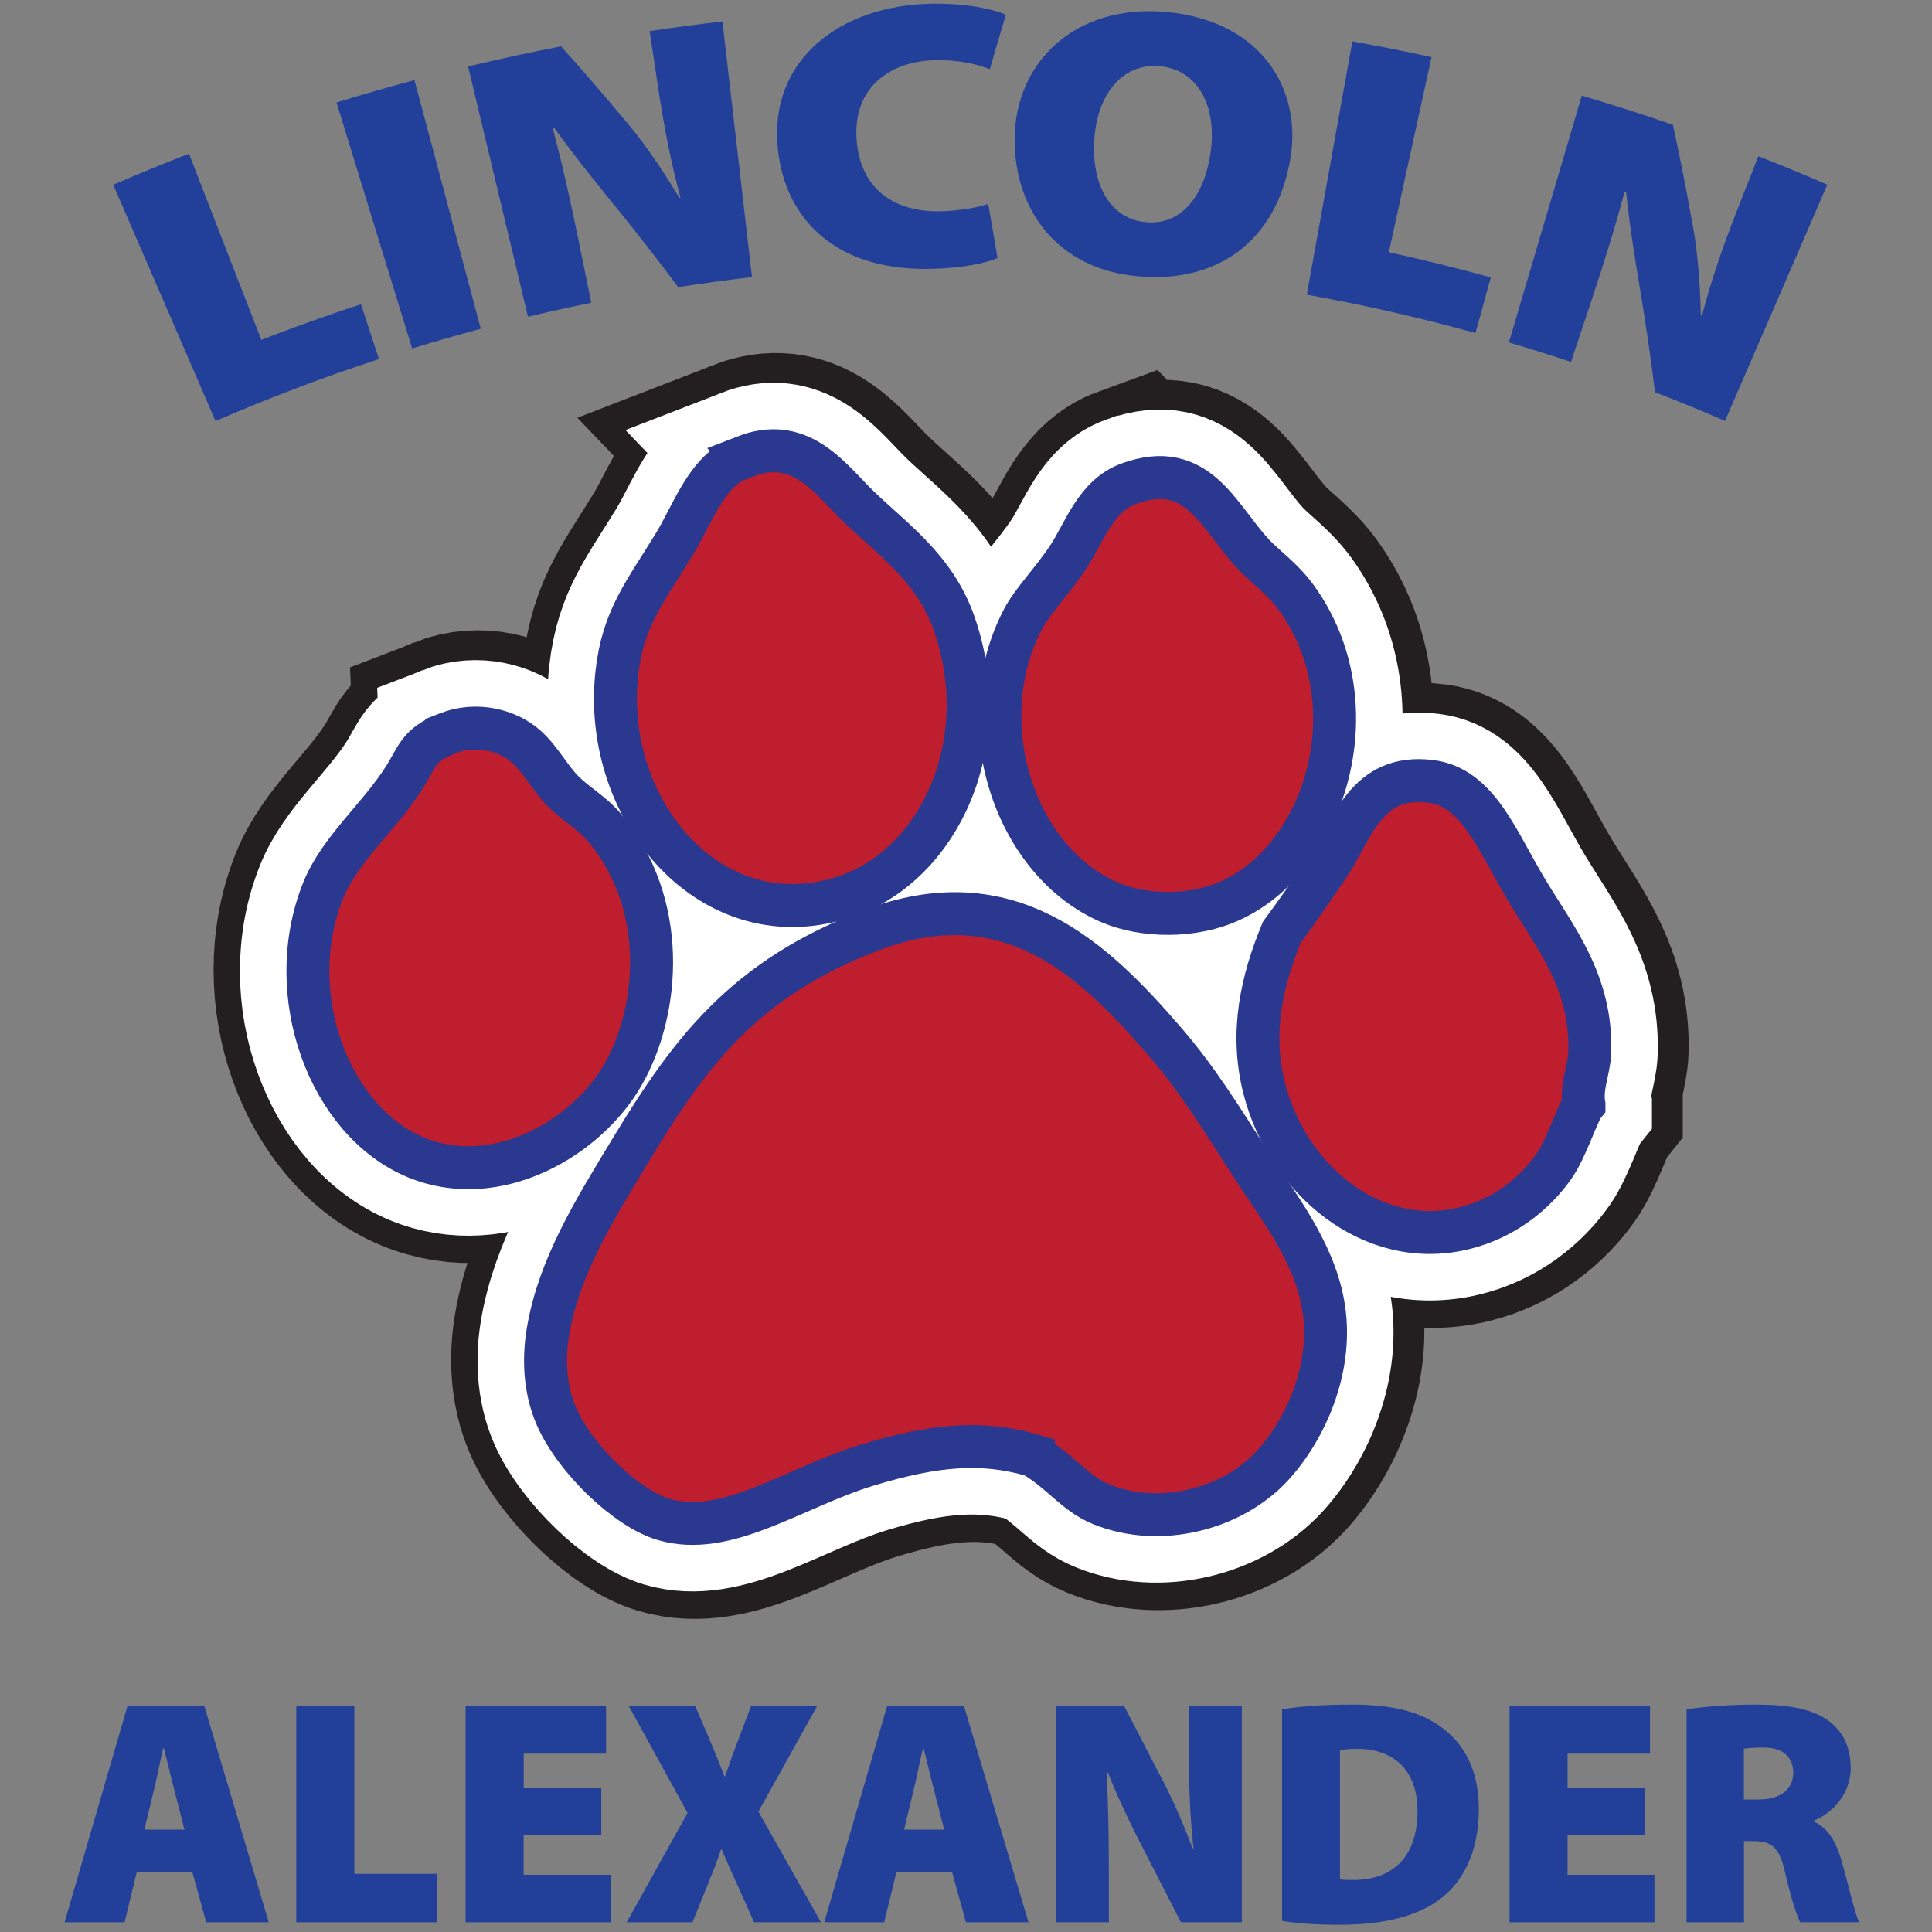 <?xml version="1.0" encoding="UTF-8"?>
<svg id="Layer_1" data-name="Layer 1" xmlns="http://www.w3.org/2000/svg" viewBox="0 0 270 270">
  <rect x="0" y="0" width="270" height="270" fill="#808080" stroke="none"/>
  <defs>
    <style>
      .cls-1 {
        stroke-width: 19px;
      }

      .cls-1, .cls-2 {
        stroke: #fff;
      }

      .cls-1, .cls-2, .cls-3, .cls-4 {
        fill-rule: evenodd;
      }

      .cls-1, .cls-3, .cls-4 {
        fill: #be1e2d;
      }

      .cls-2 {
        fill: #fff;
        stroke-width: 22px;
      }

      .cls-5 {
        fill: #223f99;
      }

      .cls-3 {
        stroke: #231f20;
        stroke-width: 27px;
      }

      .cls-4 {
        stroke: #2b388f;
        stroke-width: 6px;
      }
    </style>
  </defs>
  <g>
    <g>
      <path class="cls-3" d="M104.42,63.64c7.38-2.87,11.52,2.55,15.15,6.26,4.78,4.87,11.34,8.95,14.17,17.31,5.64,16.62-2.16,33.34-15,37.83-18.75,6.56-34.34-11.8-32.23-31.07.85-7.79,3.94-11.34,8.11-18.2,1.98-3.26,3.72-7.95,6.74-10.51.64-.54,1.32-.93,3.07-1.61Z"/>
      <path class="cls-3" d="M158.12,67.42c9.57-3.48,12.47,4.6,17.32,9.83,1.55,1.68,4.07,3.41,6.03,6.1,10.56,14.54,4.41,35.77-8.76,42.15-5.71,2.77-12.75,2.37-17.18.51-13.38-5.62-19.84-25.08-12.26-39.62,1.34-2.57,4-5.19,6.32-8.68,2.3-3.46,3.81-8.58,8.52-10.3Z"/>
      <path class="cls-3" d="M62.82,102.33c4.17-1.63,8.55-.4,11.05,1.85,2.06,1.85,3.34,4.44,5.21,6.3,1.89,1.88,3.98,2.92,5.78,5.08,8.79,10.54,7.71,25.34,2.55,34.41-5.09,8.95-17.73,16.26-28.96,11.61-12.1-5.01-18.78-22.78-12.98-37.28,2.29-5.71,7.75-10.18,11.3-15.73,1.91-2.99,1.97-4.65,6.05-6.23Z"/>
      <path class="cls-3" d="M144.74,203.26c-7.06-2.07-13.65-1.59-23.25,1.34-10.29,3.14-19.62,10.17-28.43,7.58-5.19-1.52-12.36-8.44-14.95-14.3-1.81-4.1-1.8-8.51-1.2-12.03,1.53-8.99,6.47-16.9,11.56-25.31,8.24-13.61,15.81-23.92,33.61-30.69,19.16-7.28,31,3.95,40.99,15.53,4.59,5.32,7.75,10.48,11.93,16.99,3.69,5.75,8.76,12.01,10.18,19.58,1.63,8.66-2.26,17.48-7.01,22.69-5.65,6.19-15.84,8.75-23.98,5.42-3.68-1.51-5.44-4.42-9.44-6.78Z"/>
      <path class="cls-3" d="M221.67,154.22c-.9,1.12-2.43,6.09-4.18,8.59-2.6,3.73-6.89,7.3-12.59,8.69-12.81,3.14-24.7-6.84-27.92-19.58-1.99-7.88-.31-15.06,2.47-21.8,1.97-2.66,4.16-5.79,6.58-9.39,3.25-4.84,5.16-12.85,14.24-11.69,6.65.85,9.29,8.41,13.47,15.32,4.01,6.63,9.04,12.8,8.74,22.53-.08,2.46-1.25,4.81-.81,7.33Z"/>
    </g>
    <path class="cls-2" d="M123.3,134.17c1.97,8.1-5.1,16.78-15.81,19.39-10.7,2.61-20.98-1.84-22.96-9.93-1.97-8.1,5.1-16.78,15.81-19.39,10.7-2.61,20.98,1.84,22.95,9.93Z"/>
    <path class="cls-2" d="M167.86,119.75c1.99,8.15-5.85,17.06-17.51,19.9-11.66,2.84-22.72-1.46-24.71-9.61-1.99-8.15,5.85-17.06,17.51-19.9,11.66-2.84,22.72,1.46,24.7,9.61Z"/>
    <path class="cls-2" d="M182.61,141.58c1.31,5.37-3.15,11.07-9.97,12.73-6.81,1.66-13.4-1.34-14.71-6.71-1.31-5.37,3.16-11.07,9.97-12.73,6.82-1.66,13.4,1.34,14.71,6.71Z"/>
    <g>
      <path class="cls-1" d="M104.11,63.8c7.38-2.87,11.52,2.55,15.15,6.26,4.78,4.87,11.34,8.95,14.17,17.31,5.64,16.62-2.16,33.34-15,37.83-18.75,6.56-34.34-11.8-32.23-31.07.85-7.79,3.94-11.34,8.11-18.2,1.98-3.26,3.72-7.95,6.74-10.51.64-.54,1.32-.93,3.07-1.61Z"/>
      <path class="cls-1" d="M157.8,67.58c9.57-3.48,12.47,4.6,17.32,9.83,1.55,1.68,4.07,3.41,6.03,6.1,10.56,14.54,4.41,35.77-8.76,42.15-5.71,2.77-12.75,2.37-17.18.51-13.38-5.62-19.84-25.08-12.26-39.62,1.34-2.57,4-5.19,6.32-8.68,2.3-3.46,3.81-8.58,8.52-10.29Z"/>
      <path class="cls-1" d="M62.5,102.5c4.17-1.63,8.55-.4,11.05,1.85,2.06,1.85,3.34,4.44,5.21,6.3,1.89,1.88,3.98,2.92,5.78,5.08,8.79,10.54,7.71,25.34,2.55,34.41-5.09,8.95-17.73,16.26-28.96,11.61-12.1-5.01-18.78-22.78-12.98-37.28,2.29-5.71,7.75-10.17,11.3-15.73,1.91-2.99,1.97-4.65,6.05-6.23Z"/>
      <path class="cls-1" d="M144.43,203.42c-7.06-2.07-13.65-1.58-23.25,1.34-10.29,3.14-19.62,10.17-28.43,7.58-5.19-1.53-12.36-8.44-14.95-14.31-1.81-4.1-1.8-8.51-1.2-12.03,1.53-8.98,6.47-16.9,11.56-25.31,8.24-13.61,15.81-23.92,33.61-30.69,19.16-7.29,31,3.95,40.99,15.53,4.59,5.32,7.75,10.48,11.93,16.99,3.69,5.75,8.76,12.01,10.18,19.58,1.63,8.66-2.26,17.48-7.01,22.69-5.65,6.19-15.85,8.75-23.99,5.42-3.68-1.51-5.44-4.41-9.44-6.78Z"/>
      <path class="cls-1" d="M221.36,154.38c-.91,1.12-2.43,6.09-4.18,8.59-2.6,3.73-6.89,7.3-12.59,8.69-12.81,3.14-24.69-6.84-27.92-19.58-1.99-7.88-.31-15.06,2.47-21.8,1.98-2.66,4.16-5.79,6.58-9.39,3.25-4.84,5.15-12.85,14.24-11.69,6.65.85,9.29,8.42,13.47,15.32,4.01,6.64,9.04,12.8,8.74,22.53-.08,2.46-1.25,4.81-.81,7.33Z"/>
    </g>
    <g>
      <path class="cls-4" d="M104.11,63.8c7.38-2.87,11.52,2.55,15.15,6.26,4.78,4.87,11.34,8.95,14.17,17.31,5.64,16.62-2.16,33.34-15,37.83-18.75,6.56-34.34-11.8-32.23-31.07.85-7.79,3.94-11.34,8.11-18.2,1.98-3.26,3.72-7.95,6.74-10.51.64-.54,1.32-.93,3.07-1.61Z"/>
      <path class="cls-4" d="M157.8,67.58c9.57-3.48,12.47,4.6,17.32,9.83,1.55,1.68,4.07,3.41,6.03,6.1,10.56,14.54,4.41,35.77-8.76,42.15-5.71,2.77-12.75,2.37-17.18.51-13.38-5.62-19.84-25.08-12.26-39.62,1.34-2.57,4-5.19,6.32-8.68,2.3-3.46,3.81-8.58,8.52-10.29Z"/>
      <path class="cls-4" d="M62.5,102.5c4.17-1.63,8.55-.4,11.05,1.85,2.06,1.85,3.34,4.44,5.21,6.3,1.89,1.88,3.98,2.92,5.78,5.08,8.79,10.54,7.71,25.34,2.55,34.41-5.09,8.95-17.73,16.26-28.96,11.61-12.1-5.01-18.78-22.78-12.98-37.28,2.29-5.71,7.75-10.17,11.3-15.73,1.91-2.99,1.97-4.65,6.05-6.23Z"/>
      <path class="cls-4" d="M144.43,203.42c-7.06-2.07-13.65-1.58-23.25,1.34-10.29,3.14-19.62,10.17-28.43,7.58-5.19-1.53-12.36-8.44-14.95-14.31-1.81-4.1-1.8-8.51-1.2-12.03,1.53-8.98,6.47-16.9,11.56-25.31,8.24-13.61,15.81-23.92,33.61-30.69,19.16-7.29,31,3.95,40.99,15.53,4.59,5.32,7.75,10.48,11.93,16.99,3.69,5.75,8.76,12.01,10.18,19.58,1.63,8.66-2.26,17.48-7.01,22.69-5.65,6.19-15.85,8.75-23.99,5.42-3.68-1.51-5.44-4.41-9.44-6.78Z"/>
      <path class="cls-4" d="M221.36,154.38c-.91,1.12-2.43,6.09-4.18,8.59-2.6,3.73-6.89,7.3-12.59,8.69-12.81,3.14-24.69-6.84-27.92-19.58-1.99-7.88-.31-15.06,2.47-21.8,1.98-2.66,4.16-5.79,6.58-9.39,3.25-4.84,5.15-12.85,14.24-11.69,6.65.85,9.29,8.42,13.47,15.32,4.01,6.64,9.04,12.8,8.74,22.53-.08,2.46-1.25,4.81-.81,7.33Z"/>
    </g>
  </g>
  <g>
    <path class="cls-5" d="M15.83,25.82c3.51-1.52,7.04-2.97,10.58-4.34,3.37,8.67,6.74,17.35,10.11,26.02,4.61-1.79,9.25-3.45,13.93-4.98.84,2.55,1.67,5.11,2.51,7.66-7.71,2.52-15.33,5.41-22.84,8.66-4.76-11-9.52-22.01-14.29-33.01Z"/>
    <path class="cls-5" d="M57.92,11.19c3.09,11.59,6.18,23.17,9.27,34.76-3.21.86-6.41,1.77-9.59,2.75-3.52-11.46-7.04-22.92-10.57-34.38,3.62-1.11,7.25-2.15,10.89-3.13Z"/>
    <path class="cls-5" d="M73.79,44.27c-2.79-11.66-5.58-23.32-8.37-34.98,4.31-1.03,8.64-1.97,12.98-2.81,2.88,3.19,5.68,6.43,8.41,9.7,2.79,3.15,5.8,7.54,8.12,11.46.06,0,.11-.02.17-.03-1.26-4.62-2.24-9.54-3.04-14.82-.42-2.81-.85-5.63-1.27-8.44,3.38-.51,6.77-.96,10.17-1.35,1.38,11.91,2.75,23.82,4.13,35.73-3.44.4-6.88.86-10.31,1.4-2.69-3.61-5.47-7.19-8.33-10.72-2.75-3.36-6.2-7.64-8.96-11.49-.08.02-.16.03-.24.05,1.27,4.7,2.45,9.96,3.61,15.66.59,2.89,1.18,5.79,1.77,8.68-2.96.6-5.91,1.25-8.85,1.96Z"/>
    <path class="cls-5" d="M139.42,36.05c-1.38.67-4.88,1.43-9.24,1.52-13.6.34-20.46-7.14-21.47-16.71-1.35-12.57,8.84-20.13,21.45-20.34,4.79-.09,8.7.76,10.41,1.54-.76,2.53-1.51,5.07-2.24,7.6-1.74-.66-4.28-1.31-7.55-1.25-6.26.1-11.53,3.68-11.08,10.97.4,6.51,4.72,10.27,11.65,10.15,2.41-.04,5.16-.47,6.75-1.04.45,2.51.88,5.03,1.3,7.54Z"/>
    <path class="cls-5" d="M159.04,38.61c-11.24-.97-17.36-9.31-17.24-19.33.11-10.42,8.25-18.76,21.2-17.61,13.57,1.29,18.94,11.08,17.33,20.5-1.94,11.45-10.11,17.45-21.25,16.44-.02,0-.04,0-.05,0ZM160.22,31.05c4.84.44,8.21-3.64,9.01-10.11.76-6.14-1.81-11.21-7.16-11.69-5.28-.47-8.78,4.05-9.13,10.28-.43,6.45,2.33,11.08,7.16,11.51.04,0,.07,0,.11.01Z"/>
    <path class="cls-5" d="M189,5.78c3.7.67,7.39,1.4,11.06,2.2-1.99,9.09-3.98,18.18-5.97,27.27,4.77,1.04,9.53,2.22,14.25,3.52-.71,2.59-1.43,5.18-2.14,7.77-7.79-2.15-15.66-3.94-23.57-5.36,2.12-11.8,4.25-23.6,6.37-35.4Z"/>
    <path class="cls-5" d="M210.87,47.87c3.4-11.5,6.8-23,10.19-34.5,4.27,1.26,8.51,2.62,12.73,4.07.92,4.21,1.76,8.42,2.51,12.63.87,4.13,1.32,9.45,1.39,14.01.05.02.11.04.16.06,1.21-4.63,2.81-9.39,4.76-14.36,1.04-2.65,2.08-5.3,3.12-7.95,3.23,1.27,6.45,2.59,9.64,3.98-4.76,11-9.52,22.01-14.29,33.01-3.24-1.4-6.51-2.74-9.79-4.01-.55-4.48-1.2-8.98-1.94-13.48-.73-4.29-1.61-9.73-2.09-14.44-.08-.03-.15-.05-.23-.08-1.24,4.71-2.84,9.85-4.68,15.37-.93,2.8-1.87,5.6-2.8,8.4-2.89-.96-5.79-1.87-8.7-2.73Z"/>
  </g>
  <g>
    <path class="cls-5" d="M19.11,261.65l-1.7,6.99h-8.38l8.78-30.2h10.75l9,30.2h-8.74l-1.93-6.99h-7.8ZM25.78,255.69l-1.39-5.42c-.45-1.7-1.03-4.17-1.48-5.96h-.09c-.45,1.79-.9,4.26-1.34,5.96l-1.3,5.42h5.6Z"/>
    <path class="cls-5" d="M41.41,238.44h8.11v23.43h11.6v6.77h-19.71v-30.2Z"/>
    <path class="cls-5" d="M84.02,256.45h-10.84v5.56h12.14v6.63h-20.25v-30.2h19.63v6.63h-11.51v4.84h10.84v6.54Z"/>
    <path class="cls-5" d="M105.38,268.64l-2.2-4.93c-.9-1.93-1.57-3.49-2.33-5.24h-.09c-.54,1.75-1.25,3.32-1.97,5.2l-2.02,4.97h-9.19l8.51-15.28-8.2-14.92h9.27l2.06,4.79c.76,1.79,1.34,3.27,2.02,5.02h.09c.67-1.97,1.17-3.32,1.79-4.97l1.84-4.84h9.23l-8.2,14.74,8.74,15.46h-9.36Z"/>
    <path class="cls-5" d="M125.27,261.65l-1.7,6.99h-8.38l8.78-30.2h10.75l9.01,30.2h-8.74l-1.93-6.99h-7.8ZM131.95,255.69l-1.39-5.42c-.45-1.7-1.03-4.17-1.48-5.96h-.09c-.45,1.79-.9,4.26-1.34,5.96l-1.3,5.42h5.6Z"/>
    <path class="cls-5" d="M147.58,268.64v-30.2h9.54l4.79,9.28c1.66,3,3.41,7.03,4.75,10.57h.13c-.45-3.99-.63-8.2-.63-12.68v-7.17h7.39v30.2h-8.51l-5.15-10.04c-1.66-3.18-3.63-7.26-5.06-10.89h-.18c.22,4.08.31,8.6.31,13.48v7.44h-7.39Z"/>
    <path class="cls-5" d="M179.16,238.89c2.6-.45,6.05-.67,9.63-.67,5.78,0,9.45.94,12.41,3,3.32,2.29,5.47,6.05,5.47,11.6,0,6.18-2.33,10.17-5.24,12.45-3.32,2.6-8.29,3.72-14.2,3.72-3.9,0-6.5-.27-8.06-.54v-29.57ZM187.26,262.64c.4.09,1.16.09,1.7.09,5.24.09,9.14-2.82,9.14-9.63,0-5.91-3.54-8.69-8.38-8.69-1.25,0-2.06.09-2.46.18v18.06Z"/>
    <path class="cls-5" d="M229.91,256.45h-10.84v5.56h12.14v6.63h-20.25v-30.2h19.63v6.63h-11.52v4.84h10.84v6.54Z"/>
    <path class="cls-5" d="M235.69,238.89c2.29-.36,5.73-.67,9.77-.67,4.62,0,7.93.63,10.22,2.37,1.93,1.48,2.96,3.63,2.96,6.54,0,3.76-2.82,6.41-5.15,7.3v.13c1.97.9,3.09,2.82,3.85,5.42.9,3.09,1.88,7.48,2.47,8.65h-8.24c-.45-.9-1.25-3.23-2.11-6.99-.81-3.58-1.93-4.34-4.44-4.34h-1.3v11.34h-8.02v-29.75ZM243.71,251.48h2.11c3.05,0,4.79-1.48,4.79-3.72s-1.48-3.54-4.17-3.54c-1.52,0-2.33.09-2.73.18v7.08Z"/>
  </g>
</svg>